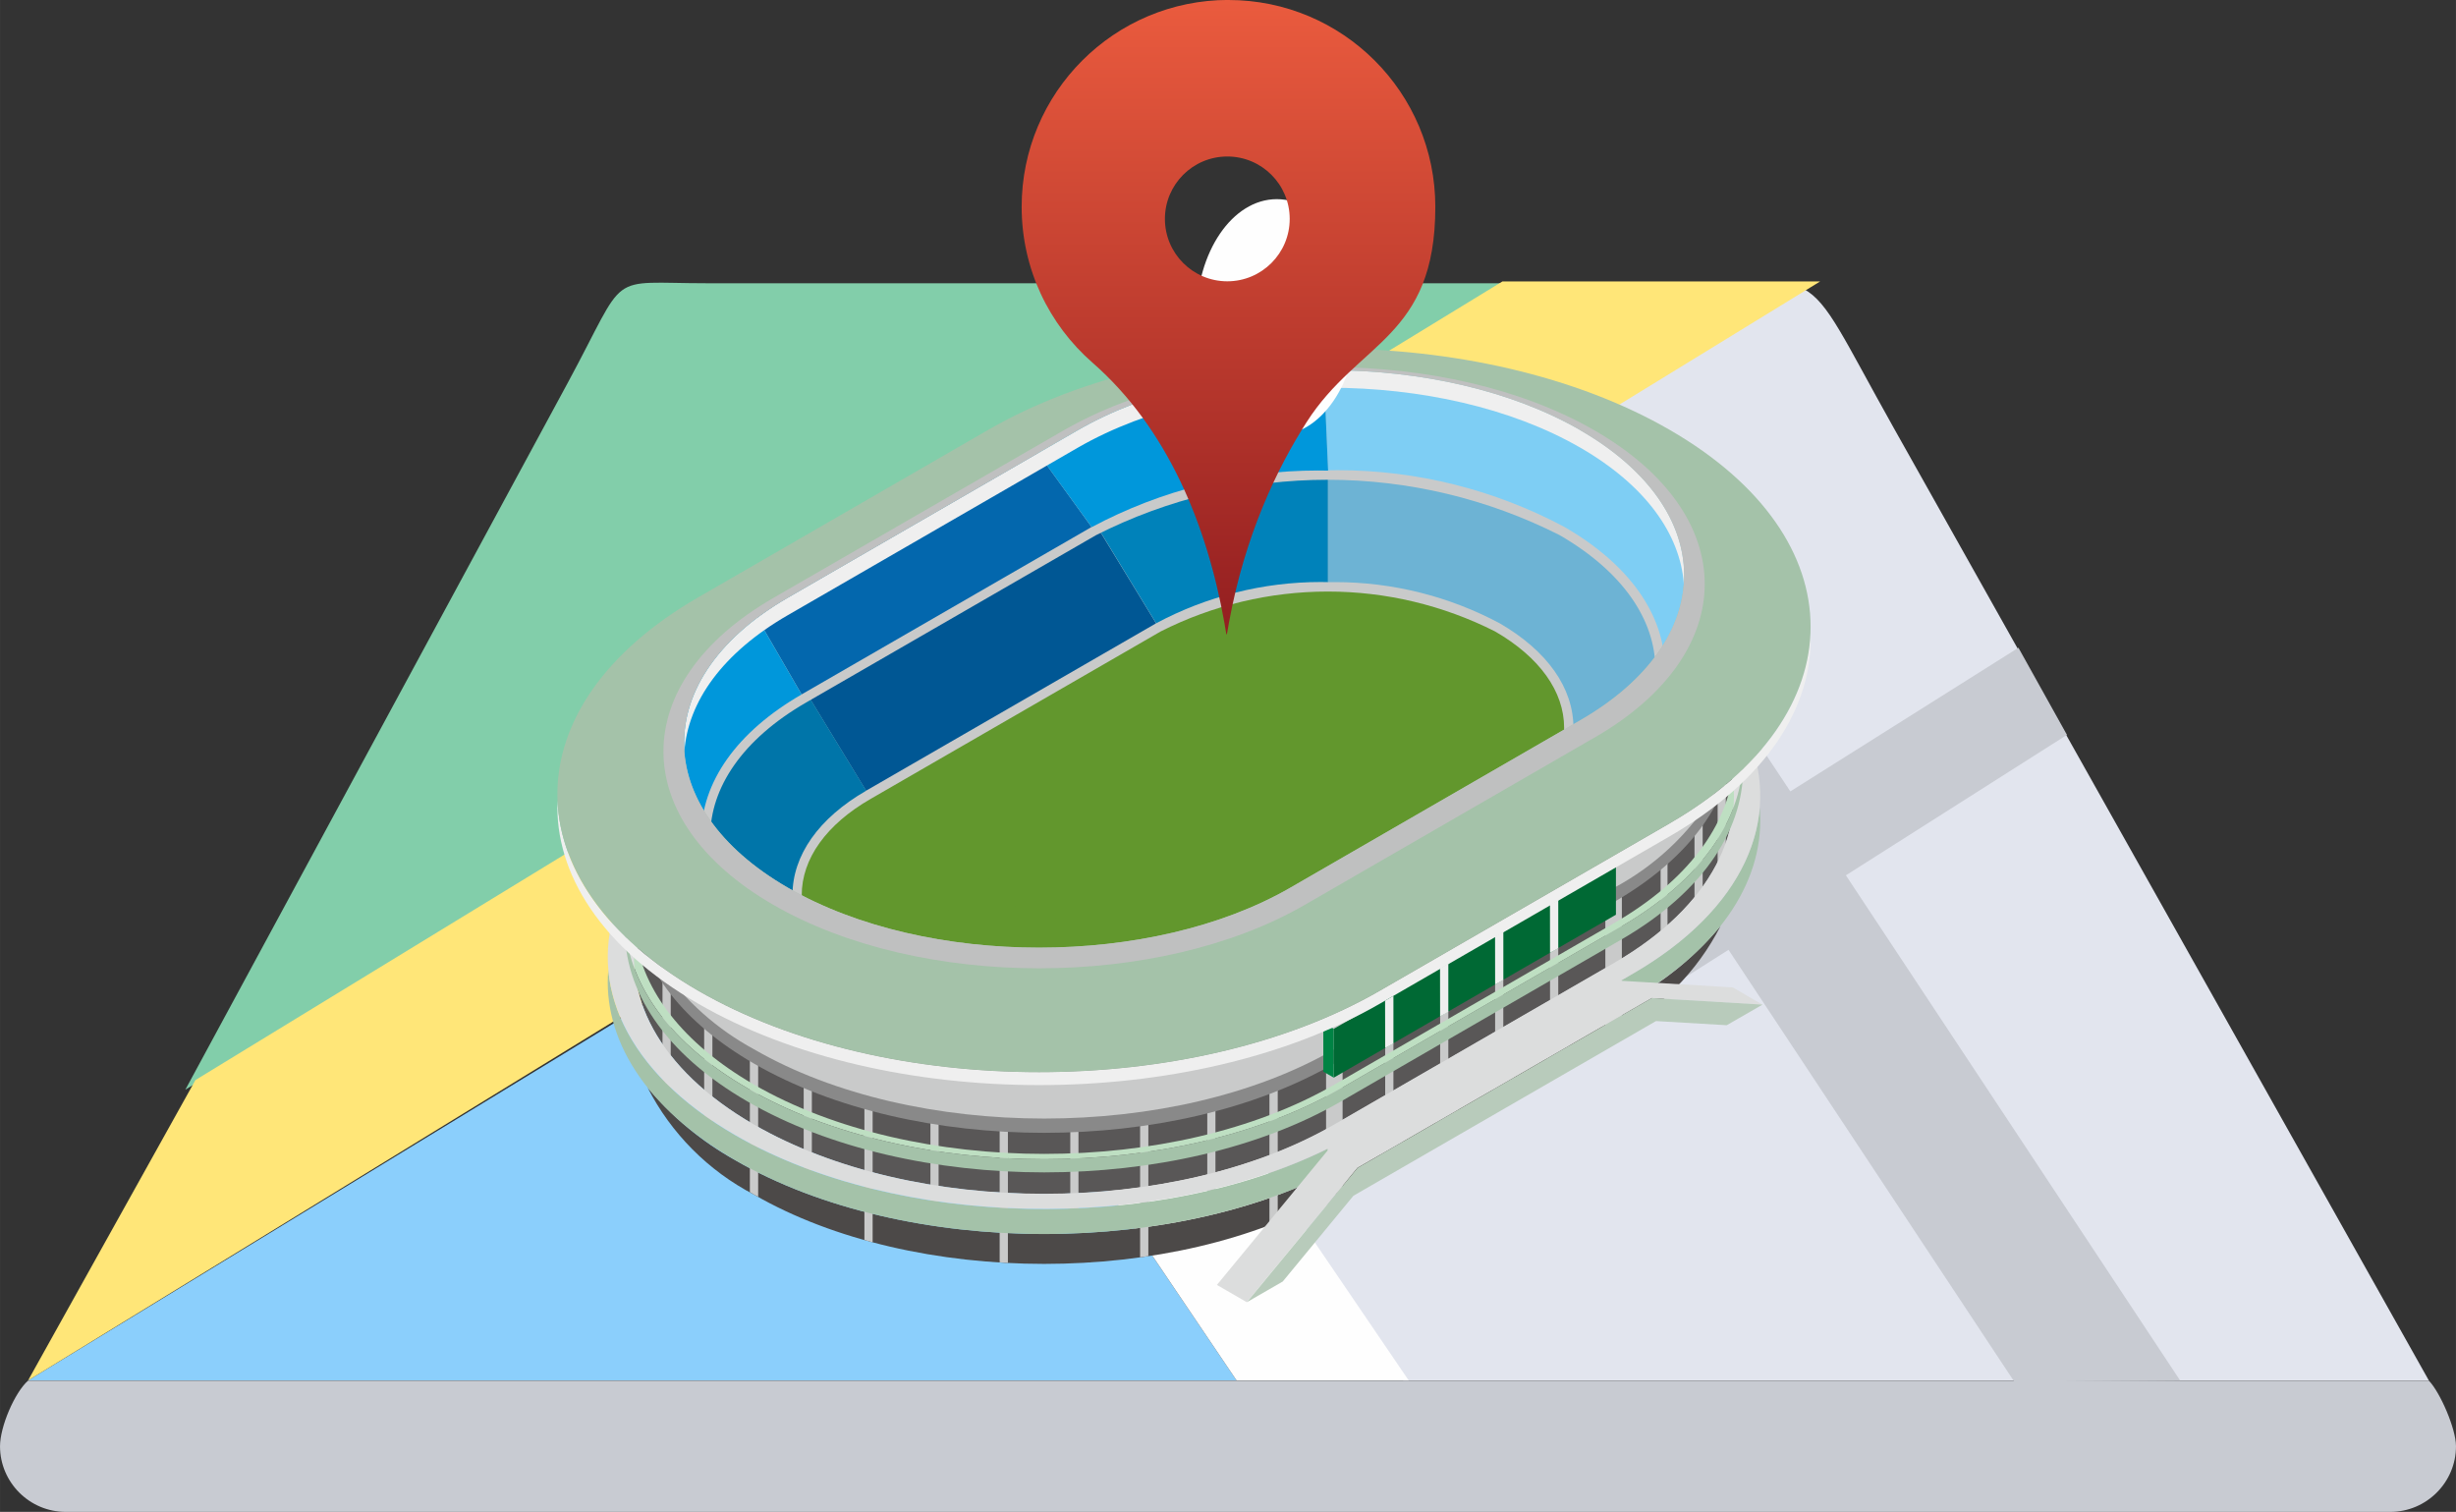 <?xml version="1.0" encoding="UTF-8"?>
<!DOCTYPE svg PUBLIC "-//W3C//DTD SVG 1.1//EN" "http://www.w3.org/Graphics/SVG/1.1/DTD/svg11.dtd">
<!-- Creator: CorelDRAW 2019 (64-Bit) -->
<svg xmlns="http://www.w3.org/2000/svg" xml:space="preserve" width="21.012mm" height="12.934mm" version="1.1" style="shape-rendering:geometricPrecision; text-rendering:geometricPrecision; image-rendering:optimizeQuality; fill-rule:evenodd; clip-rule:evenodd"
viewBox="0 0 4267 2626.6"
 xmlns:xlink="http://www.w3.org/1999/xlink"
 xmlns:xodm="http://www.corel.com/coreldraw/odm/2003">
 <rect x="0" y="0" width="4267" height="2626.6" fill="#333333" stroke="none"/>
 <defs>
  <style type="text/css">
   <![CDATA[
    .str0 {stroke:#62972D;stroke-width:15.5;stroke-miterlimit:22.926}
    .fil4 {fill:#FEFEFE}
    .fil12 {fill:#005794}
    .fil27 {fill:#006934}
    .fil13 {fill:#0075A9}
    .fil15 {fill:#0082BA}
    .fil28 {fill:#008344}
    .fil6 {fill:#00913A}
    .fil17 {fill:#0097DB}
    .fil16 {fill:#0367AD}
    .fil10 {fill:#22AC38}
    .fil20 {fill:#2F2725}
    .fil19 {fill:#4C4948}
    .fil21 {fill:#595757}
    .fil9 {fill:#62972D}
    .fil14 {fill:#6DB3D4}
    .fil18 {fill:#7ECEF4}
    .fil2 {fill:#82CEAA}
    .fil23 {fill:#898989}
    .fil0 {fill:#8BCFFC}
    .fil24 {fill:#A4C2A9}
    .fil26 {fill:#B8CBBB}
    .fil22 {fill:#BEDFC2}
    .fil30 {fill:#BFC0C0}
    .fil5 {fill:#C8CBD2}
    .fil11 {fill:#C9CACA}
    .fil7 {fill:#CE7D7E}
    .fil25 {fill:#DCDDDD}
    .fil1 {fill:#E2E5EE}
    .fil29 {fill:#EFEFEF}
    .fil3 {fill:#FFE678}
    .fil8 {fill:white}
    .fil31 {fill:#EFEFEF;fill-rule:nonzero}
    .fil32 {fill:url(#id0)}
   ]]>
  </style>
  <linearGradient id="id0" gradientUnits="userSpaceOnUse" x1="2134.3" y1="1102.4" x2="2134.3" y2="0">
   <stop offset="0" style="stop-opacity:1; stop-color:#931E20"/>
   <stop offset="1" style="stop-opacity:1; stop-color:#EA5B3E"/>
  </linearGradient>
 </defs>
 <g id="图层_x0020_1">
  <g id="_1981458753600">
   <polygon class="fil0" points="1536.1,1491.3 48.7,2398.3 2140.6,2398.3 2148.4,2398.3 "/>
   <path class="fil1" d="M3134.2 502.3c42.9,23.4 68.5,85.3 156.1,241.4 309.9,551.6 619.7,1103.1 929.6,1654.7l-1781.8 0 -750.3 -1101.9 1446.3 -794.2z"/>
   <path class="fil2" d="M322 1893.1l2286.3 -1401c-459.9,0 -919.8,0 -1379.6,0 -178.6,0 -135.4,-24.7 -242.6,173.5l-664.1 1227.5z"/>
   <polygon class="fil3" points="339.5,1876.4 48.7,2398.3 3162.2,489 2610.2,489 "/>
   <polygon class="fil4" points="1739.3,1357.4 1536.1,1491.3 2148.4,2398.3 2447.5,2398.3 "/>
   <polygon class="fil5" points="2503.3,892.6 2708.2,768.9 3110.5,1374.9 3506.8,1125.3 3591.1,1276.7 3207,1520.7 3787.7,2398.3 3499.6,2400.4 3003.1,1650.1 2260.7,2121.5 2159.1,1974 2906.1,1503.5 "/>
  </g>
  <g id="_1981458754752">
   <path class="fil6" d="M2702.4 1566.5c220.2,-127.2 220.2,-334.1 0,-461.2 -220.2,-127.1 -578.6,-127.2 -798.8,0l-493 284.6c-220.2,127.2 -220.2,334.1 0,461.2 220.2,127.1 578.6,127.2 798.8,0l493 -284.6z"/>
   <polygon class="fil7" points="1330.2,1564.1 1298.8,1582.2 1365.2,1620.5 1396.6,1602.3 "/>
   <path class="fil8" d="M1365.2 1621.1l0.3 0 31.4 -18.1c0.2,-0.1 0.3,-0.3 0.3,-0.5 0,-0.2 -0.1,-0.4 -0.3,-0.5l-66.4 -38.3c-0.1,-0.1 -0.2,-0.1 -0.3,-0.1 -0.1,0 -0.2,0 -0.3,0.1l-31.4 18.1c-0.2,0.1 -0.3,0.3 -0.3,0.5 0,0.2 0.1,0.4 0.3,0.5l66.4 38.3 0.3 0zm-36.5 -58l-30.2 17.4 -65.2 -37.7 30.2 -17.4 65.2 37.7z"/>
   <polygon class="fil7" points="1521.1,1453.7 1330,1563.8 1396.5,1602.1 1587.5,1492 "/>
   <path class="fil8" d="M1396.6 1603l0.3 0 191.1 -110.1c0.2,-0.1 0.4,-0.3 0.4,-0.5 0,-0.2 -0.1,-0.4 -0.3,-0.5l-66.4 -38.3c-0.1,-0 -0.2,-0.1 -0.3,-0.1 -0.1,0 -0.2,0 -0.3,0.1l-191.1 110.1c-0.2,0.1 -0.3,0.3 -0.3,0.5 0,0.2 0.1,0.4 0.3,0.5l66.4 38.3 0.3 0zm123.2 -150.2l-189.9 109.6 -65.2 -37.7 189.9 -109.6 65.2 37.7z"/>
   <path class="fil8" d="M1388.4 1598.2l0.3 0 191.1 -110.1c0.1,-0.1 0.2,-0.3 0.2,-0.4 0,-0.3 -0.3,-0.6 -0.6,-0.6 -0.1,0 -0.1,0 -0.1,0l-191.1 110.1c-0.1,0.1 -0.2,0.2 -0.2,0.4 0,0.2 0.1,0.3 0.2,0.4 0.1,0.1 0.2,0.2 0.3,0.2l-0 0z"/>
   <path class="fil8" d="M1380.1 1593.4l0.3 0 191.1 -110.1c0.3,-0.1 0.5,-0.3 0.5,-0.6 0,-0.3 -0.3,-0.6 -0.6,-0.6 -0.2,0 -0.3,0.1 -0.4,0.2l-191.1 110.1c-0.2,0.1 -0.3,0.3 -0.3,0.5 0,0.3 0.2,0.6 0.6,0.6 0,0 0,0 0.1,0l0 -0z"/>
   <path class="fil8" d="M1371.8 1588.6l0.3 0 191.1 -110.1c0.2,-0.1 0.3,-0.3 0.3,-0.5 0,-0.3 -0.2,-0.6 -0.6,-0.6 -0.1,0 -0.2,0 -0.3,0.1l-191.1 110.1c-0.2,0.1 -0.3,0.3 -0.3,0.5 0,0.3 0.2,0.6 0.6,0.6 0,0 0,0 0.1,-0l0 -0.1z"/>
   <path class="fil8" d="M1363.5 1584l0.3 0 191.1 -110.1c0.1,-0.1 0.2,-0.3 0.2,-0.4 0,-0.3 -0.3,-0.6 -0.6,-0.6 -0,0 -0.1,0 -0.1,0l-191.1 110.1c-0.2,0.1 -0.3,0.3 -0.3,0.5 0,0.3 0.3,0.6 0.6,0.6 0,0 0,0 0.1,0l-0 -0.1z"/>
   <path class="fil8" d="M1355.1 1579l0.3 0 191.1 -110.1c0.1,-0.1 0.2,-0.3 0.2,-0.4 0,-0.3 -0.3,-0.6 -0.6,-0.6 -0,0 -0.1,0 -0.1,0l-191 110.1c-0.2,0.1 -0.4,0.3 -0.4,0.5 0,0.3 0.3,0.6 0.6,0.6 0,0 0,0 0.1,0l-0.1 -0.1z"/>
   <path class="fil8" d="M1347 1574.2l0.3 0 191 -110.1c0.2,-0.1 0.3,-0.3 0.3,-0.5 0,-0.3 -0.2,-0.6 -0.6,-0.6 -0.1,0 -0.2,0 -0.3,0.1l-191.1 110.1c-0.2,0.1 -0.4,0.3 -0.4,0.5 0,0.3 0.3,0.6 0.6,0.6 0,0 0,0 0.1,0l0 -0.1z"/>
   <path class="fil8" d="M1338.6 1569.4l0.3 0 191.1 -110.1c0.1,-0.1 0.2,-0.3 0.2,-0.4 0,-0.2 -0.1,-0.3 -0.1,-0.4 -0.1,-0.1 -0.3,-0.2 -0.4,-0.2 -0.2,0 -0.3,0.1 -0.4,0.2l-191.1 110.1c-0.2,0.1 -0.4,0.3 -0.4,0.5 0,0.3 0.3,0.6 0.6,0.6 0,0 0,0 0.1,-0l0.2 -0.3z"/>
   <polygon class="fil7" points="2782.8,1392.4 2814.2,1374.2 2747.8,1335.9 2716.4,1354.1 "/>
   <path class="fil8" d="M2782.8 1392.8l0.3 0 31.4 -18.1c0.2,-0.1 0.3,-0.3 0.3,-0.5 0,0 0,-0 0,-0 0,-0 0,-0 0,-0 0,-0.2 -0.1,-0.4 -0.3,-0.5l-66.4 -38.3c-0.1,-0 -0.2,-0.1 -0.3,-0.1 -0.1,0 -0.2,0 -0.3,0.1l-31.4 18.1c-0.2,0.1 -0.3,0.3 -0.3,0.5 0,0 0,0 0,0 0,0 0,0 0,0 0,0.2 0.1,0.4 0.3,0.5l66.4 38.3 0.3 0zm-36.8 -57.5l-30.2 17.4 -65.2 -37.7 30.2 -17.4 65.2 37.7z"/>
   <polygon class="fil7" points="2591.8,1502.6 2782.9,1392.5 2716.5,1354.2 2525.4,1464.3 "/>
   <path class="fil8" d="M2591.7 1503.2l0.3 0 191.1 -110.1c0.2,-0.1 0.3,-0.3 0.3,-0.5 0,-0.2 -0.1,-0.4 -0.3,-0.5l-66.4 -38.3c-0.1,-0.1 -0.2,-0.1 -0.3,-0.1 -0.1,0 -0.2,0 -0.3,0.1l-191.1 110.1c-0.2,0.1 -0.3,0.3 -0.3,0.5 0,0.2 0.1,0.4 0.3,0.5l66.4 38.3 0.2 0zm123.2 -150.3l-189.9 109.6 -65.2 -37.7 189.9 -109.6 65.2 37.7z"/>
   <path class="fil8" d="M2533.7 1469.6l0.3 0 191.1 -110.1c0.1,-0.1 0.2,-0.3 0.2,-0.4 0,-0.2 -0.1,-0.3 -0.2,-0.4 -0.1,-0.1 -0.2,-0.2 -0.4,-0.2 -0.1,0 -0.3,0.1 -0.4,0.2l-191.1 110.1c-0.1,0.1 -0.1,0.3 -0.1,0.4 0,0.2 0.1,0.3 0.2,0.4 0.1,0.1 0.2,0.1 0.3,0.1 0.1,0 0.2,-0 0.3,-0.1z"/>
   <path class="fil8" d="M2541.9 1474.4l0.3 0 191.1 -110.1c0.3,-0.1 0.5,-0.3 0.5,-0.6 0,-0.3 -0.3,-0.6 -0.6,-0.6 -0.2,0 -0.3,0.1 -0.4,0.2l-191.1 110.1c-0.1,0.1 -0.1,0.3 -0.1,0.4 0,0.1 0.1,0.3 0.1,0.4 0.1,0.1 0.2,0.2 0.3,0.2l0 0z"/>
   <path class="fil8" d="M2550.3 1479.2l0.3 0 191.1 -110.1c0.1,-0.1 0.2,-0.3 0.2,-0.4 0,-0.2 -0.1,-0.3 -0.2,-0.4 -0.1,-0.1 -0.2,-0.1 -0.4,-0.1 -0.1,0 -0.3,0.1 -0.4,0.2l-191.1 110.1c-0.2,0.1 -0.3,0.3 -0.3,0.5 0,0.3 0.3,0.6 0.6,0.6 0,0 0,0 0.1,0l0.2 -0.3z"/>
   <path class="fil8" d="M2558.6 1484l0.3 0 191.1 -110.1c0.1,-0.1 0.2,-0.3 0.2,-0.4 0,-0.2 -0.1,-0.3 -0.2,-0.4 -0.1,-0.1 -0.3,-0.2 -0.4,-0.2 -0.1,0 -0.3,0.1 -0.4,0.2l-191.1 110.1c-0.1,0.1 -0.2,0.2 -0.2,0.4 0,0.2 0.1,0.3 0.2,0.4 0.1,0 0.2,0.1 0.3,0.1 0.1,0 0.2,-0 0.3,-0.1l0 0z"/>
   <path class="fil8" d="M2566.8 1488.8l0.3 0 191.1 -110.1c0.3,-0.1 0.5,-0.3 0.5,-0.6 0,-0.3 -0.3,-0.6 -0.6,-0.6 -0.2,0 -0.3,0.1 -0.4,0.2l-191.1 110.1c-0.1,0.1 -0.2,0.2 -0.2,0.4 0,0.2 0.1,0.3 0.2,0.4 0.1,0.1 0.2,0.2 0.3,0.2z"/>
   <path class="fil8" d="M2575.2 1493.6l0.3 0 191.1 -110.1c0.3,-0.1 0.5,-0.3 0.5,-0.6 0,-0.3 -0.3,-0.6 -0.6,-0.6 -0.2,0 -0.3,0.1 -0.4,0.2l-191.1 110.1c-0.2,0.1 -0.4,0.3 -0.4,0.5 0,0.3 0.3,0.6 0.6,0.6 0,0 0,0 0.1,0l0 -0z"/>
   <path class="fil8" d="M2583.5 1498.3l0.3 0 191.1 -110.1c0.3,-0.1 0.5,-0.3 0.5,-0.6 0,-0.3 -0.3,-0.6 -0.6,-0.6 -0.2,0 -0.3,0.1 -0.4,0.2l-191.1 110.1c-0.2,0.1 -0.4,0.3 -0.4,0.5 0,0.3 0.3,0.6 0.6,0.6 0,0 0,0 0.1,0l0 -0z"/>
   <path class="fil7" d="M2591.8 1502.5c159.2,-92 159.2,-241.5 0,-333.4 -89.4,-45.2 -188.5,-69 -288.7,-69 -100.3,0 -199.3,23.7 -288.7,69l-493 284.6c-159.2,91.9 -159.2,241.5 0,333.4 89.4,45.2 188.5,68.9 288.8,68.9 100.3,0 199.4,-23.7 288.8,-69l492.9 -284.5z"/>
   <path class="fil8" d="M1810 1856.7c4,0 8.4,0.1 12.5,0.1 96.4,0 191.6,-23.8 276.6,-69.2l493 -284.6c77.2,-44.6 119.7,-104 119.7,-167.2 0,-63.2 -42.5,-122.7 -119.7,-167.2 -89.6,-45.4 -188.6,-69 -289,-69 -100.4,0 -199.4,23.7 -289,69l-493 284.6c-77.2,44.6 -119.7,104 -119.7,167.2 0,63.3 42.5,122.6 119.7,167.2 85,45.3 180.1,69.1 276.6,69.1 4.1,0 8.3,-0.1 12.3,-0.1l0 0zm204 -824.9c4,-0.1 8.3,-0.1 12.4,-0.1 96.2,0 191.2,23.8 276,69 76.6,44.4 119.1,103.4 119.1,166.2 0,62.8 -42.3,121.8 -119.1,166.2l-493 284.6c-89.4,45.2 -188.3,68.9 -288.4,68.9 -100.2,0 -199.1,-23.6 -288.4,-68.8 -76.6,-44.3 -119.1,-103.3 -119.1,-166.2 0,-62.9 42.3,-121.8 119.1,-166.2l493 -284.6c84.8,-45.3 179.7,-69 275.9,-69 4.1,0 8.4,0.1 12.4,0.1l0 0z"/>
   <path class="fil8" d="M1810 1849.7c3.9,0.1 8.1,0.1 12.1,0.1 93.7,0 186,-23.1 268.6,-67.1l493 -284.6c75,-43.1 116.3,-100.9 116.3,-162.4 0,-61.5 -41.3,-119.1 -116.3,-162.4 -86.9,-44 -183.3,-67.1 -280.7,-67.1 -97.5,0 -193.8,23 -280.8,67.1l-493 284.6c-75,43.1 -116.3,101 -116.3,162.4 0,61.5 41.3,119.1 116.3,162.4 82.7,44 174.9,67.1 268.5,67.1 4,0 8.2,-0.1 12.2,-0.1l0 0zm212.2 -809.3c3.8,-0 8,-0.1 11.9,-0.1 93.5,0 185.8,23.1 268.2,67.1 74.6,43.1 115.7,100.5 115.7,161.4 0,60.9 -41.1,118.3 -115.7,161.4l-493 284.6c-86.8,44 -182.8,66.9 -280.1,66.9 -97.3,0 -193.4,-22.9 -280.1,-66.9 -74.6,-43.1 -115.7,-100.5 -115.7,-161.4 0,-60.9 41.1,-118.3 115.7,-161.4l493 -284.6c82.4,-43.9 174.5,-67 267.9,-67 4,0 8.2,0.1 12.2,0.1l0 -0.2z"/>
   <path class="fil8" d="M1810 1843.1c3.8,0 7.9,0.1 11.8,0.1 90.9,0 180.6,-22.5 260.7,-65.2l493 -284.6c67.4,-22.9 112.8,-86.3 112.8,-157.6 0,-71.3 -45.4,-134.7 -112.9,-157.6 -84.4,-42.7 -177.8,-65 -272.4,-65 -94.6,0 -188,22.3 -272.4,65l-493 284.6c-67.5,23 -112.9,86.4 -112.9,157.7 0,71.3 45.4,134.7 112.9,157.6 80.1,42.7 169.8,65.2 260.7,65.2 3.8,0 8,-0.1 11.8,-0.1l-0 0zm220.5 -793.9c3.9,-0 7.9,-0.1 11.8,-0.1 90.7,0 180.1,22.4 260.1,65 67.1,22.7 112.2,85.7 112.2,156.6 0,70.9 -45.1,133.8 -112.3,156.6l-493 284.6c-84.2,42.6 -177.4,64.9 -271.8,64.9 -94.4,0 -187.7,-22.3 -271.9,-64.9 -67.1,-22.8 -112.2,-85.8 -112.2,-156.6 0,-70.9 45.2,-133.8 112.3,-156.6l493 -284.6c79.9,-42.6 169.4,-65 260.1,-65 3.9,0 7.9,0.1 11.7,0.1l0 -0z"/>
   <path class="fil8" d="M1810 1836.4c3.7,0.1 7.6,0.1 11.4,0.1 88.1,0 175.1,-21.8 252.8,-63.2l493 -284.6c65.4,-22.2 109.4,-83.7 109.4,-152.8 0,-69.1 -44,-130.6 -109.4,-152.9 -81.8,-41.4 -172.4,-63.1 -264.1,-63.1 -91.7,0 -182.3,21.7 -264.1,63.1l-493 284.6c-65.4,22.3 -109.4,83.7 -109.4,152.8 0,69.1 44,130.6 109.4,152.9 77.7,41.4 164.6,63.2 252.7,63.2 3.7,0 7.7,-0.1 11.4,-0.1l-0 0zm228.9 -778.3c3.7,-0.1 7.6,-0.1 11.3,-0.1 88,0 174.7,21.7 252.2,63.1 65.1,22 108.9,83.1 108.9,151.8 0,68.7 -43.8,129.8 -108.8,151.8l-493 284.6c-81.6,41.3 -172,62.9 -263.6,62.9 -91.5,0 -182,-21.6 -263.6,-63 -65.1,-22 -108.8,-83.1 -108.8,-151.8 0,-68.7 43.8,-129.8 108.9,-151.8l493 -284.6c77.6,-41.3 164.3,-63.1 252.3,-63.1 3.7,0 7.7,0.1 11.3,0.1l0 0z"/>
   <path class="fil8" d="M1810.1 1829.5c3.6,0.1 7.4,0.1 11,0.1 85.4,0 169.5,-21 244.8,-61.2l493 -284.6c63.3,-21.6 105.9,-81.1 105.9,-148.1 0,-66.9 -42.6,-126.4 -105.9,-148 -79.2,-40.1 -167,-61.1 -255.8,-61.1 -88.8,0 -176.6,21 -255.8,61.1l-493 284.6c-63.3,21.6 -105.9,81.1 -105.9,148 0,66.9 42.6,126.4 105.9,148 75.2,40.2 159.4,61.2 244.8,61.2 3.6,0 7.4,-0.1 11,-0.1l0 0zm237.2 -762.7c3.6,-0.1 7.4,-0.1 11,-0.1 85.2,0 169.1,21 244.2,61.1 63,21.3 105.4,80.5 105.4,147 0,66.5 -42.4,125.7 -105.4,147l-493 284.6c-79,40 -166.6,60.9 -255.2,60.9 -88.7,0 -176.2,-20.9 -255.3,-60.9 -63,-21.3 -105.4,-80.5 -105.4,-147 0,-66.5 42.4,-125.7 105.4,-147l493 -284.6c75.1,-40.1 159,-61 244.2,-61 3.6,0 7.5,0.1 11,0.1l0 0z"/>
   <path class="fil8" d="M1810 1822.8c3.5,0 7.1,0.1 10.7,0.1 82.6,0 164.1,-20.4 236.9,-59.2l493 -284.6c61.3,-20.9 102.5,-78.5 102.5,-143.2 0,-64.8 -41.2,-122.4 -102.5,-143.2 -76.6,-38.8 -161.6,-59.1 -247.5,-59.1 -86,0 -170.9,20.3 -247.5,59.1l-493 284.6c-61.2,20.9 -102.5,78.5 -102.5,143.2 0,64.8 41.2,122.4 102.5,143.2 72.8,38.8 154.3,59.2 236.9,59.2 3.5,0 7.1,-0.1 10.6,-0.1l0 0zm245.5 -747.3c3.4,-0.1 7.1,-0.1 10.6,-0.1 82.4,0 163.7,20.4 236.3,59.1 60.9,20.7 101.9,77.9 101.9,142.2 0,64.4 -41,121.6 -101.9,142.2l-493 284.6c-76.5,38.7 -161.2,59 -247,59 -85.8,0 -170.4,-20.2 -246.9,-59 -60.9,-20.7 -101.9,-77.9 -101.9,-142.2 0,-64.3 41,-121.5 101.9,-142.2l493 -284.6c72.7,-38.7 153.9,-59 236.2,-59 3.6,0 7.2,0.1 10.7,0.1l0 -0.1z"/>
   <path class="fil8" d="M1810 1816c3.4,0 6.9,0.1 10.4,0.1 79.8,0 158.6,-19.7 229,-57.2l493 -284.6c59.2,-20.2 99.1,-75.8 99.1,-138.5 0,-62.6 -39.9,-118.3 -99.1,-138.5 -74.1,-37.5 -156.2,-57.2 -239.3,-57.2 -83.1,0 -165.2,19.6 -239.3,57.2l-493 284.6c-59.2,20.1 -99.1,75.8 -99.1,138.4 0,62.6 39.9,118.3 99.1,138.5 70.3,37.5 149.1,57.3 228.9,57.3 3.4,0 7,-0.1 10.4,-0.1l-0 0zm253.7 -731.7c3.4,-0 6.9,-0.1 10.4,-0.1 79.6,0 158.1,19.6 228.3,57 58.9,20 98.6,75.3 98.6,137.5 0,62.2 -39.6,117.5 -98.5,137.4l-493 284.6c-73.9,37.4 -155.8,57 -238.6,57 -82.9,0 -164.8,-19.6 -238.7,-57 -58.9,-19.9 -98.5,-75.2 -98.5,-137.4 0,-62.2 39.6,-117.5 98.5,-137.4l493 -284.6c70.2,-37.5 148.7,-57.1 228.3,-57.1 3.4,0 7,0.1 10.3,0.1l0 0z"/>
   <path class="fil8" d="M1810 1809.3c3.2,0 6.7,0.1 9.9,0.1 77,0 153.1,-19 221,-55.3l493 -284.6c57.2,-19.4 95.6,-73.2 95.6,-133.6 0,-60.4 -38.5,-114.2 -95.7,-133.7 -71.5,-36.2 -150.7,-55.2 -231,-55.2 -80.2,0 -159.4,18.9 -231,55.2l-493 284.6c-57.2,19.5 -95.7,73.2 -95.7,133.7 0,60.5 38.5,114.2 95.7,133.7 67.9,36.2 143.9,55.2 221,55.2 3.3,0 6.8,-0.1 10,-0.1l-0 0zm262 -716.2c3.3,-0 6.6,-0.1 10,-0.1 76.9,0 152.6,19 220.4,55.1 56.8,19.3 95.1,72.6 95.1,132.6 0,60 -38.3,113.4 -95.1,132.6l-493 284.6c-71.3,36.1 -150.4,55 -230.3,55 -80,0 -159,-18.9 -230.3,-55 -56.8,-19.3 -95.1,-72.7 -95.1,-132.6 0,-60 38.2,-113.4 95.1,-132.6l493 -284.6c67.8,-36.1 143.6,-55.1 220.5,-55.1 3.2,0 6.6,0.1 9.8,0.1l0.1 0z"/>
   <path class="fil9" d="M1810 1802.5c3.1,0 6.4,0.1 9.5,0.1 74.3,0 147.6,-18.3 213.1,-53.3l493 -284.6c55.1,-18.8 92.2,-70.6 92.2,-128.9 0,-58.2 -37.1,-110.1 -92.2,-128.9 -68.9,-34.9 -145.3,-53.1 -222.6,-53.1 -77.3,0 -153.6,18.2 -222.6,53.1l-493 284.6c-55.1,18.8 -92.2,70.6 -92.2,128.9 0,58.3 37,110.1 92.2,128.9 65.5,34.9 138.8,53.3 213,53.3 3.1,0 6.4,-0 9.5,-0.1l-0 0zm270.5 -700.7c3.1,-0 6.4,-0.1 9.5,-0.1 74.1,0 147.1,18.3 212.5,53.1 54.8,18.6 91.7,70 91.7,127.9 0,57.9 -36.9,109.3 -91.7,127.8l-493 284.6c-68.8,34.8 -144.9,53 -222,53 -77.1,0 -153.3,-18.2 -222,-53 -54.7,-18.6 -91.6,-70 -91.6,-127.9 0,-57.8 36.8,-109.2 91.6,-127.8l493 -284.6c65.3,-34.8 138.4,-53.1 212.5,-53.1 3.1,0 6.5,0.1 9.6,0.1l-0 -0z"/>
   <polygon class="fil10" points="1945.9,1783.5 2585.3,1414.3 2167.2,1172.9 1527.8,1542.1 "/>
   <polygon class="fil9" points="2165.2,1171.6 1527.4,1539.9 1111,1299.3 1748.9,931 "/>
   <path class="fil9" d="M1945.9 1784.2l0.4 0 767.8 -423.9 52.9 -154c0,-0 37.8,-163.9 -125.6,-227.8 -77.3,-30.3 -171.4,-6.8 -409.1,31.3 -0.1,-0.1 -236.9,0 -237.1,0 -0.1,0 -444.4,208.4 -648.8,399.4 -105.2,98.3 -17.4,231.6 -43.7,246.8 -0.2,0.1 213.3,100.2 213.3,100.4 0,0.3 216.7,-95 429.4,27.8l0.4 -0z"/>
   <path class="fil8 str0" d="M1859.6 1734.3l0.4 0 99.1 -57.4c0.3,-0.1 0.4,-0.4 0.4,-0.7 0,0 0,0 0,0 0,-0.3 -0.2,-0.5 -0.4,-0.6l-245.6 -141.8c-0.1,-0.1 -0.2,-0.1 -0.4,-0.1 -0.1,0 -0.3,0 -0.4,0.1l-99.1 57.4c-0.2,0.1 -0.4,0.4 -0.4,0.6 0,0.1 0,0.2 0.1,0.4 0.1,0.2 0.4,0.4 0.6,0.4 0.1,0 0.2,-0 0.3,-0.1l98.7 -57 244.1 140.9 -98 56.6c-0.3,0.1 -0.5,0.4 -0.5,0.7 0,0.4 0.3,0.7 0.7,0.7 0.1,0 0.1,-0 0.2,-0l0.1 -0.1z"/>
   <path class="fil11" d="M2758.9 830.7c-140,-70.9 -294.8,-107.9 -451.7,-107.9 -156.9,0 -311.7,37 -451.7,107.9l-503.8 290.9c-120.5,69.5 -186.6,162.2 -186.6,260.8 0,98.7 66.3,191.5 186.6,260.8 40,22.8 82.4,41.9 126.1,56.6 -49.8,-31.8 -81.4,-85.6 -84.9,-144.5 0,-63.4 42.6,-123 120,-167.5l503.7 -290.8c90,-45.5 189.5,-69.3 290.4,-69.3 100.9,0 200.5,23.8 290.5,69.3 77.4,44.7 120,104.3 120,167.5 0,63.3 -42.6,123 -120,167.5l-455.6 263.2c39.1,-14 77,-31.5 113.1,-52l503.8 -290.9c120.5,-69.5 186.7,-162.2 186.7,-260.8 0,-98.6 -66.2,-191.3 -186.7,-260.8l0 0z"/>
   <polygon class="fil12" points="1863.3,844.9 1359.6,1135.7 1504.7,1373.7 2008.5,1082.9 "/>
   <path class="fil13" d="M1504.9 1373.6l-145.1 -238c-115.2,66.5 -178.7,154.2 -178.7,246.8 0,92.6 63.5,180.2 178.7,246.8 16.1,9.3 33.1,18.1 50.9,26.4 -21.7,-28.9 -33.6,-64.1 -33.9,-100.2 0,-69.5 45.5,-134 128.1,-181.7l0 0z"/>
   <path class="fil14" d="M2755.5 847.6l-4.8 -2.7c-130.4,-69.4 -276.3,-105.9 -424.1,-105.9 -6.4,0 -13.2,0.1 -19.5,0.2l0 272.2c4.1,-0.1 8.4,-0.1 12.5,-0.1 99.8,0 198,24.6 286,71.6 82.6,47.9 128.1,112.2 128.1,181.9 -0.5,38.4 -13.9,75.6 -37.9,105.5l54.9 -31.7c115.3,-66.5 178.7,-154.2 178.7,-246.8 0.1,-91.7 -61.7,-178.2 -173.9,-244.2l0 0z"/>
   <path class="fil15" d="M2307.2 739c-6.3,-0.1 -13,-0.2 -19.4,-0.2 -147.9,0 -293.7,36.5 -424.2,106l145.1 238c87.9,-47 186.3,-71.7 286,-71.7 4.1,0 8.4,0.1 12.4,0.2l0 -272.3z"/>
   <path class="fil11" d="M2827.6 736.6c-164,-83 -345.5,-126.4 -529.4,-126.4 -183.8,0 -365.4,43.4 -529.3,126.3l-243 140.3 -243 140.3c-145.9,84.3 -218.9,194.9 -218.9,305.6 0,110.7 73,221.4 218.9,305.6 35.3,20.2 72.2,37.9 110.1,52.7 -105.9,-63.5 -159,-145.7 -159,-228 0,-84.2 55.5,-168.4 166.5,-232.5l251.9 -145.4 251.9 -145.4c124.7,-63.2 262.8,-96.2 402.6,-96.2 139.8,0 277.9,33 402.6,96.1 111,64.1 166.5,148.4 166.5,232.5 0,84.1 -55.5,168.4 -166.5,232.5l-251.9 145.4 -251.9 145.5c-8.1,4.8 -16.5,9.1 -24.9,13.5 55.7,-17.8 109.8,-41.5 160.7,-70.4l243 -140.3 243 -140.3c145.9,-84.2 218.9,-194.9 218.9,-305.6 0,-110.7 -72.9,-221.6 -218.9,-305.8l-0 0z"/>
   <polygon class="fil16" points="1777,750.6 1291.1,1031.2 1392.7,1206.4 1896.4,915.6 "/>
   <path class="fil17" d="M1392.7 1206.5l-101.6 -175.2c-136,78.5 -210.8,181.9 -210.8,291.6 0,106.2 70.4,206.9 198.8,284.4 -38.1,-42.5 -59.7,-97.3 -60.9,-154.4 -0,-94 61.9,-181.5 174.6,-246.5l-0 0z"/>
   <path class="fil18" d="M2819.5 750.6c-153.3,-81.7 -324.8,-124.7 -498.6,-124.7 -7.2,0 -14.6,0.1 -21.7,0.3l8.1 190.9c5.6,-0.1 11.6,-0.2 17.3,-0.2 137.2,0 272.3,33.9 393.3,98.5 112.6,65 174.6,152.6 174.6,246.5 -2,67.4 -31.4,131.2 -81.4,176.6l8.4 -4.8c135.9,-78.5 210.6,-181.9 210.6,-291.6 0,-109.7 -74.7,-212.9 -210.6,-291.4l0 0z"/>
   <path class="fil17" d="M2299.1 626.4l-0.9 0c-7.3,-0.1 -15.1,-0.2 -22.4,-0.2 -173.9,0 -345.4,42.8 -498.8,124.6l119.7 165c121,-64.6 256.2,-98.4 393.4,-98.4 5.7,0 11.7,0.1 17.3,0.2l-8.3 -191.1z"/>
   <path class="fil19" d="M2836.4 1735.2l-485.9 280.6c-295.7,170.7 -777,170.7 -1072.8,0 -58.3,-32.2 -110.2,-75.3 -152.7,-126.6 40.8,79.8 105.5,144.9 185,186.2 278,160.5 730.3,160.5 1008.3,0l244.1 -140.9 241.9 -139.7c79.6,-41.3 144.4,-106.5 185.1,-186.3 -42.5,51.4 -94.5,94.5 -153,126.8l-0 0z"/>
   <polygon class="fil20" points="2590.6,1861.2 2534,1893.9 2534,1950.8 2562.3,1934.4 2590.6,1918 "/>
   <polygon class="fil20" points="2494.2,1916.8 2437.5,1949.6 2437.5,2006.4 2494.2,1973.7 "/>
   <polygon class="fil20" points="2397.6,1972.6 2340.9,2005.3 2340.9,2062.2 2397.6,2029.5 "/>
   <polygon class="fil20" points="2783.6,1749.7 2726.9,1782.4 2726.9,1839.3 2783.6,1806.6 "/>
   <polygon class="fil20" points="2687.1,1805.5 2630.4,1838.2 2630.4,1895.1 2687.1,1862.3 "/>
   <path class="fil21" d="M2901 1381.9l-503.8 290.9c-326.4,188.5 -857.5,188.4 -1184,0 -36.5,-20.8 -71.3,-45.3 -103.4,-72.6 -33.1,125.2 33.5,257.5 200.2,353.7 278,160.5 730.3,160.5 1008.3,0l486 -280.6c170.3,-98.3 236.3,-234.5 197.9,-362 -31.5,26.4 -65.6,50.2 -101.2,70.6l0 0z"/>
   <path class="fil21" d="M2901 1414.4l-503.7 290.9c-326.4,188.5 -857.5,188.4 -1184,0 -38.9,-22.1 -75.6,-48.3 -109.2,-77.7 13.4,93.8 82,185.3 205.8,256.9 278,160.5 730.3,160.5 1008.3,0l486 -280.6c129.2,-74.5 198.1,-170.7 207.3,-268.4 -34,30 -71.3,56.5 -110.6,78.9l0 0z"/>
   <polygon class="fil11" points="2817.8,1786.5 2817.8,1521.8 2789.1,1521.8 2789.1,1803 "/>
   <polygon class="fil11" points="1516.1,2158.2 1516.1,1882.6 1501.8,1882.6 1501.8,2154.2 1516.1,2158.2 "/>
   <polygon class="fil11" points="1751.1,2194 1751.1,1921.2 1736.8,1921.2 1736.8,2193 "/>
   <polygon class="fil11" points="1995.1,2182.2 1995.1,1907.8 1980.8,1907.8 1980.8,2184.3 "/>
   <path class="fil11" d="M2219.9 2122.6l0 -276.8 -14.4 0 0 282.4c4.9,-1.7 9.6,-3.7 14.4,-5.6z"/>
   <path class="fil11" d="M2318.2 2075.4l14.4 -8.2 0 -256.8 -28.7 0 0 272.8c4.8,-2.6 9.7,-5.2 14.4,-7.8l0 -0z"/>
   <path class="fil11" d="M2897.1 1641.6l0 -177.4 -12 0 0 201.8c4.1,-7.9 8.1,-16.1 12,-24.3z"/>
   <polygon class="fil11" points="1310,2075.3 1317.2,2079.2 1317.2,1808.6 1302.8,1808.6 1302.8,2071.1 1310,2075.3 "/>
   <polygon class="fil11" points="1859.5,1917.9 1873.7,1917.9 1873.7,2131.9 1859.5,2131.9 "/>
   <polygon class="fil11" points="2097.5,1885.9 2111.7,1885.9 2111.7,2099.9 2097.5,2099.9 "/>
   <polygon class="fil11" points="2406.6,1752.6 2420.9,1752.6 2420.9,1966.6 2406.6,1966.6 "/>
   <polygon class="fil11" points="2502.1,1694.9 2516.3,1694.9 2516.3,1908.9 2502.1,1908.9 "/>
   <polygon class="fil11" points="2597.6,1637.2 2611.8,1637.2 2611.8,1851.2 2597.6,1851.2 "/>
   <polygon class="fil11" points="2693,1579.5 2707.3,1579.5 2707.3,1793.5 2693,1793.5 "/>
   <polygon class="fil11" points="2944,1395.1 2958.2,1395.1 2958.2,1609.1 2944,1609.1 "/>
   <polygon class="fil11" points="2984.2,1331.3 2998.4,1331.3 2998.4,1545.2 2984.2,1545.2 "/>
   <polygon class="fil11" points="1616.5,1907.8 1630.7,1907.8 1630.7,2121.8 1616.5,2121.8 "/>
   <polygon class="fil11" points="1396.3,1849 1410.5,1849 1410.5,2063 1396.3,2063 "/>
   <polygon class="fil11" points="1223.4,1756.5 1237.7,1756.5 1237.7,1970.5 1223.4,1970.5 "/>
   <polygon class="fil11" points="1151,1690.9 1165.3,1690.9 1165.3,1904.9 1151,1904.9 "/>
   <path class="fil22" d="M3011.6 1335.3c-9.2,97.7 -78.3,193.9 -207.3,268.4l-486 280.6c-278,160.5 -730.3,160.5 -1008.3,0 -124,-71.8 -192.6,-163.1 -205.8,-256.9 2.2,1.9 -10,-8.9 -17.6,-16.3 7.4,101.7 78.2,202.2 212.4,279.7 284.2,164.1 746.6,164.1 1030.7,0l486 -280.6c138.8,-80.3 210,-185.1 213,-290.5 -7.2,6.9 -18.7,17.2 -17,15.7l0 0z"/>
   <path class="fil23" d="M2901 1377.5l-503.7 290.9c-326.4,188.5 -857.5,188.4 -1184,0 -38.8,-22.1 -75.6,-48.2 -109.3,-77.6 13.4,93.7 82,185.3 205.8,256.9 278,160.5 730.3,160.5 1008.3,0l486 -280.6c129.2,-74.5 198.1,-170.7 207.3,-268.4 -34,29.9 -71.1,56.4 -110.4,78.9l-0 0z"/>
   <path class="fil11" d="M2901 1430.4l-503.8 290.9c-326.4,188.5 -857.5,188.5 -1184,0 -22.2,-12.7 -43.9,-26.9 -64.6,-42 42,59.7 97.3,108.9 161.4,143.6 278,160.5 730.3,160.5 1008.3,0l486 -280.6c71,-37.9 130.8,-94.1 173,-162.7 -24.3,18.4 -49.9,35.5 -76.3,50.7l-0 0z"/>
   <path class="fil24" d="M2836.5 1691.9l-486 280.6c-295.7,170.7 -777,170.7 -1072.8,0 -138.4,-79.9 -212,-183.2 -220.9,-288 -10.2,119.3 63.5,240.5 220.9,331.3 295.7,170.8 777,170.8 1072.8,0l486 -280.6c157.4,-90.9 231,-212.1 220.9,-331.4 -8.9,104.8 -82.5,208.2 -220.9,288l0 0z"/>
   <path class="fil25" d="M3010.2 1715.4l-192.3 -11.4 -1.1 -0.8 19.6 -11.4c193.7,-111.8 260.5,-269.6 200.5,-413.1 -13,13.2 -26.7,25.7 -41,37.4l6.1 -5.1c38.3,127.6 -27.6,263.7 -197.9,362l-486 280.6c-278,160.5 -730.3,160.5 -1008.3,0 -166.6,-96.2 -233.3,-228.6 -200.2,-353.8l4.8 3.9c-13.9,-11.7 -27.5,-24.2 -40.2,-37.3 -54.7,141.5 13.1,295.8 203.5,405.8 281.5,162.7 731,170.2 1028.8,23.3l0 3.4 -192.3 233.4 51.9 30 192.3 -233.4 62.2 -35.8 387 -223.4 58.3 -33.5 3.8 -2.2 192.3 11.3 -51.9 -30.1z"/>
   <polygon class="fil26" points="3000,1781.1 3062.2,1745.3 2870,1733.9 2866.2,1736.1 2807.9,1769.6 2420.9,1993 2358.6,2028.9 2166.4,2262.2 2228.6,2226.4 2351.4,2077.4 2877.1,1773.9 "/>
   <path class="fil24" d="M3028.2 1324.2c-4.8,103.9 -75.8,206.9 -212.8,286l-485.9 280.6c-284.2,164.1 -746.7,164.1 -1030.7,0 -134,-77.5 -205,-178 -212.4,-279.7l-0.6 -0.5c-2.5,109.6 68.5,219.6 213,303.1 284.2,164.1 746.7,164.1 1030.7,0l486 -280.6c147.1,-84.9 217.9,-197.4 212.7,-308.9l0 0z"/>
   <polygon class="fil27" points="2807.5,1589.1 2317.1,1872.3 2317.1,1787.5 2807.5,1504.3 "/>
   <polygon class="fil28" points="2299.1,1776.9 2299.1,1861.8 2317.1,1872.1 2317.1,1787.3 "/>
   <path class="fil29" d="M2901 1430.5l-503.8 290.8c-326.4,188.5 -857.5,188.5 -1184,0 -158.3,-91.4 -239.8,-210.6 -244.6,-330.5 -5.1,127.5 76.6,255.9 244.6,353 326.4,188.4 857.5,188.5 1184,0l503.8 -290.9c168.1,-97.1 249.6,-225.5 244.6,-353 -4.8,120 -86.3,239.1 -244.6,330.5z"/>
   <path class="fil24" d="M2901 1430.4l-503.8 290.9c-326.4,188.5 -857.5,188.5 -1184,0 -326.4,-188.5 -326.4,-495.1 0,-683.6l503.7 -290.9c326.4,-188.5 857.6,-188.5 1184,0 326.4,188.5 326.4,495.3 0,683.6l0 0zm-155.6 -683c-240.7,-138.8 -632.2,-138.8 -872.9,0l-503.7 290.9c-240.7,138.8 -240.7,365 0,504 240.6,138.9 632.3,138.8 872.9,0l503.8 -290.8c240.7,-139 240.7,-365.1 -0.2,-504l0.2 0z"/>
   <path class="fil29" d="M1369 1068.6l503.7 -290.9c240.7,-138.8 632.3,-138.8 872.9,0 113.7,65.6 173.6,150.7 179.9,236.8 7,-96.2 -52.9,-193.8 -179.9,-267.2 -240.6,-138.8 -632.2,-138.8 -872.9,0l-503.7 290.9c-127,73.3 -187,170.9 -179.9,267.2 6.1,-86.1 66,-171.2 179.9,-236.8z"/>
   <path class="fil30" d="M2770.7 1281.1l-503.7 290.9c-254.6,147 -668.8,147 -923.4,0 -254.6,-147 -254.6,-386.2 0,-533.2l503.8 -290.8c254.6,-147 668.8,-147 923.4,0 254.6,147 254.6,386.1 0,533.1zm-25.2 -533.8c-240.6,-138.8 -632.2,-138.8 -872.9,0l-503.7 290.9c-240.6,138.8 -240.6,365 0,504 240.6,138.9 632.3,138.8 872.9,0l503.5 -290.8c240.9,-139 240.9,-365 0,-504l0.2 0z"/>
   <polygon class="fil31" points="2420.9,1730.2 2420.9,1812.9 2406.6,1820.7 2406.4,1738.5 "/>
   <polygon class="fil31" points="2516.3,1673.8 2516.3,1757.9 2502,1765.8 2501.9,1682.2 "/>
   <polygon class="fil31" points="2611.9,1618.4 2611.9,1702.5 2597.6,1710.4 2597.5,1626.8 "/>
   <polygon class="fil31" points="2707.3,1563.3 2707.3,1647.4 2693,1655.3 2692.9,1571.7 "/>
  </g>
  <g id="_1981642037536">
   <ellipse class="fil4" cx="2218.2" cy="551.2" rx="139.6" ry="205.2"/>
   <path class="fil32" d="M2134.3 0c198.5,0 359.4,160.9 359.4,359.4 0,228.1 -133.6,233.2 -223.7,374.1 -51.2,80.1 -107.1,196.2 -134.9,348.5 -5,27.6 -3,27 -7.9,-0.3 -29.9,-168 -98.2,-337.2 -229.2,-451.7 -75.4,-65.9 -123,-162.7 -123,-270.7 0,-198.5 160.9,-359.4 359.4,-359.4zm-2 271.9c59.9,0 108.4,48.6 108.4,108.4 0,59.9 -48.6,108.4 -108.4,108.4 -59.9,0 -108.4,-48.6 -108.4,-108.4 0,-59.9 48.6,-108.4 108.4,-108.4z"/>
  </g>
  <path class="fil5" d="M48.7 2398.6l4171.2 0c19.7,20.5 47.1,83.5 47.1,114l0 0c0,62.7 -51.3,114 -114,114l-4039 0c-62.7,0 -114,-51.3 -114,-114l0 -0c0,-33.8 25.2,-93.1 48.7,-114z"/>
 </g>
</svg>
